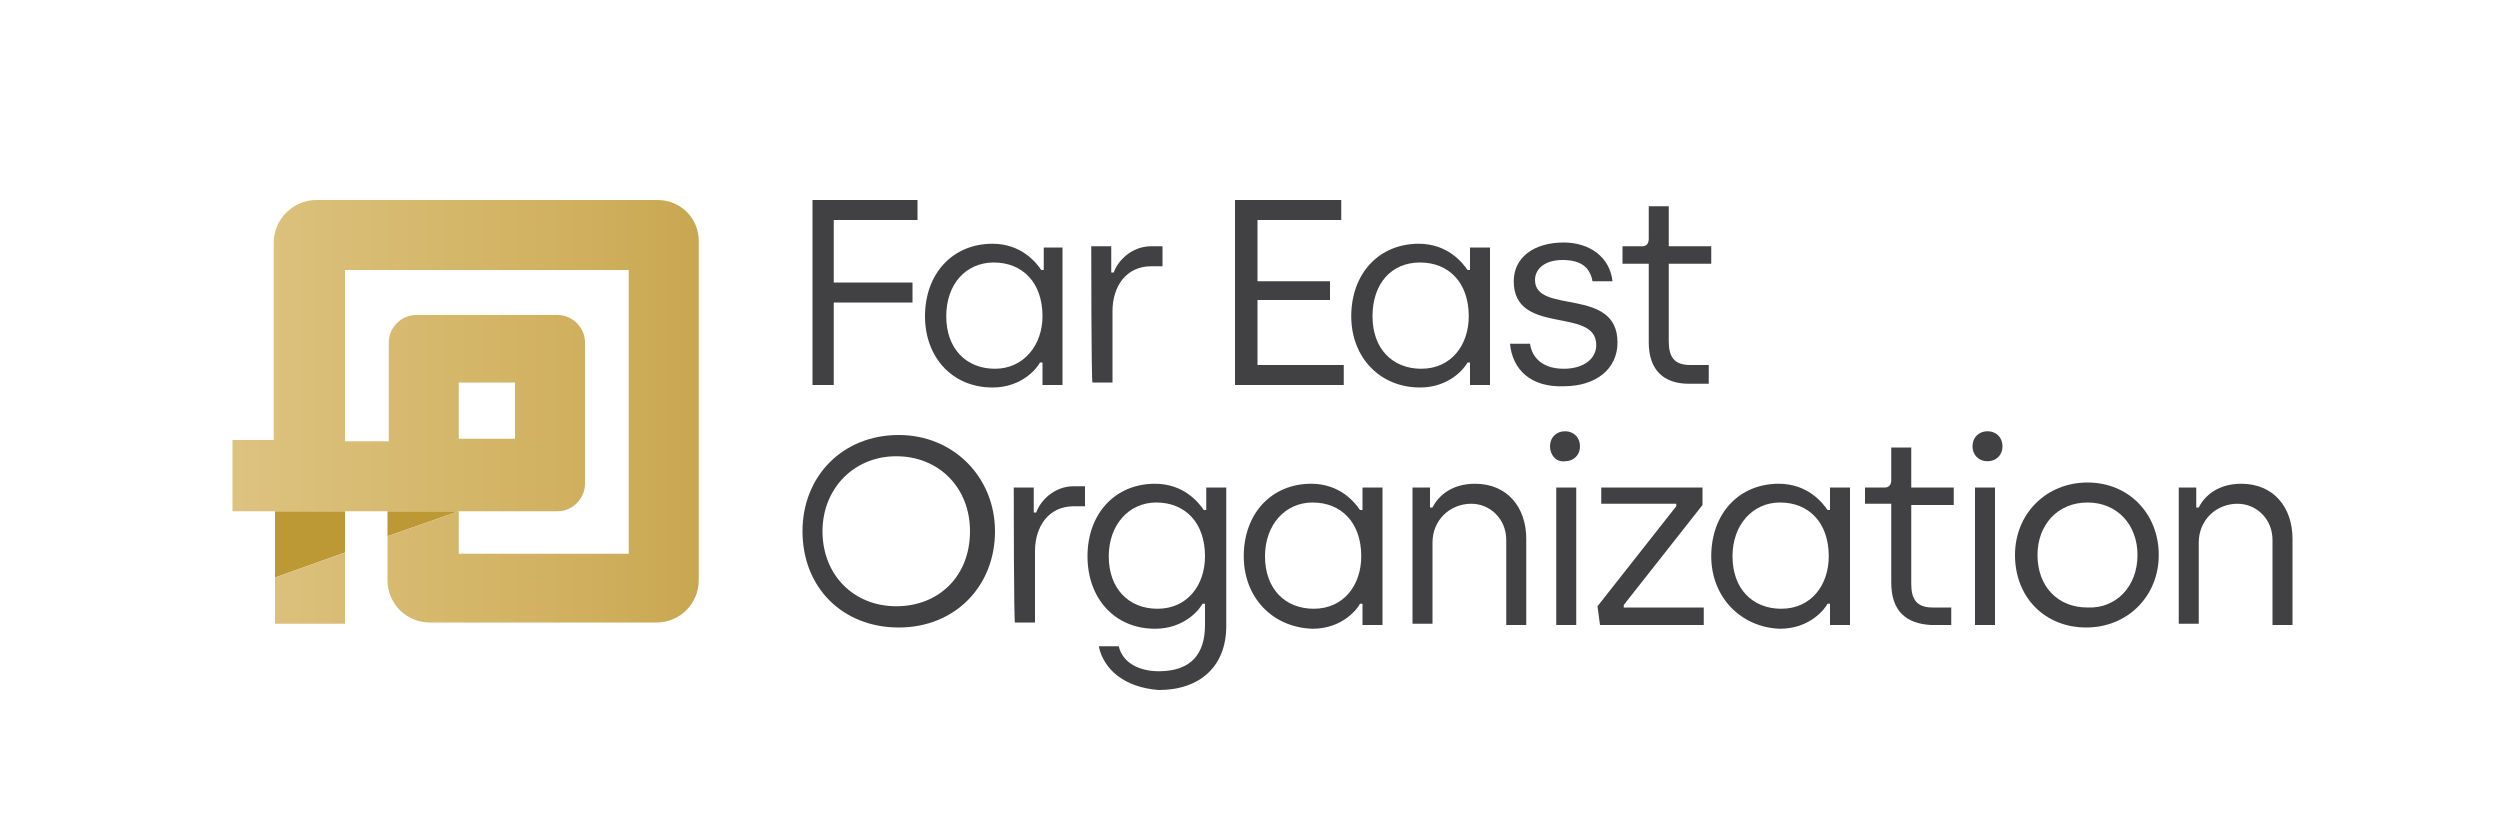 <?xml version="1.0" encoding="utf-8"?>
<!-- Generator: Adobe Illustrator 28.0.0, SVG Export Plug-In . SVG Version: 6.00 Build 0)  -->
<svg version="1.1" id="Layer_1" xmlns="http://www.w3.org/2000/svg" xmlns:xlink="http://www.w3.org/1999/xlink" x="0px" y="0px"
	 viewBox="0 0 200 67" style="enable-background:new 0 0 200 67;" xml:space="preserve">
<style type="text/css">
	.st0{fill:#414042;}
	.st1{fill:#BC9934;}
	
		.st2{clip-path:url(#SVGID_00000146463911736896539500000002974175022087397279_);fill:url(#SVGID_00000116213660352361064650000010234932653570913417_);}
	
		.st3{clip-path:url(#SVGID_00000031178948863542581290000013119186845457155204_);fill:url(#SVGID_00000054261278662173228030000011819752462429381049_);}
</style>
<g>
	<g>
		<g>
			<path class="st0" d="M65,16h8.4v1.6h-6.7v5H73v1.6h-6.3v6.6H65C65,30.7,65,16,65,16z"/>
			<path class="st0" d="M74,25.3c0-3.4,2.2-5.8,5.4-5.8c2.3,0,3.5,1.5,3.9,2.1h0.2v-1.8H85v11h-1.6V29h-0.2c-0.2,0.4-1.4,2-3.8,2
				C76.2,31,74,28.6,74,25.3z M83.4,25.3c0-2.7-1.6-4.3-3.9-4.3c-2.2,0-3.8,1.7-3.8,4.3s1.6,4.2,3.9,4.2
				C81.9,29.5,83.4,27.6,83.4,25.3z"/>
			<path class="st0" d="M87.3,19.7h1.6v2.1h0.2c0.3-0.9,1.4-2.1,3-2.1H93v1.6h-0.9c-2,0-3.1,1.6-3.1,3.6v5.7h-1.6
				C87.3,30.7,87.3,19.7,87.3,19.7z"/>
			<path class="st0" d="M98.9,16h8.4v1.6h-6.7v4.9h5.8V24h-5.8v5.2h6.9v1.6h-8.7V16z"/>
			<path class="st0" d="M108.1,25.3c0-3.4,2.2-5.8,5.4-5.8c2.3,0,3.5,1.5,3.9,2.1h0.2v-1.8h1.6v11h-1.6V29h-0.2
				c-0.2,0.4-1.4,2-3.8,2C110.4,31,108.1,28.6,108.1,25.3z M117.5,25.3c0-2.7-1.6-4.3-3.9-4.3s-3.8,1.7-3.8,4.3s1.6,4.2,3.9,4.2
				C116.1,29.5,117.5,27.6,117.5,25.3z"/>
			<path class="st0" d="M120.8,27.5h1.6c0.2,1.3,1.2,2,2.7,2c1.6,0,2.6-0.8,2.6-1.9c0-3.1-6.6-0.7-6.6-5.1c0-1.9,1.6-3.1,4-3.1
				c2.1,0,3.7,1.2,3.9,3.1h-1.6c-0.2-1.1-0.9-1.7-2.4-1.7c-1.4,0-2.2,0.7-2.2,1.6c0,2.8,6.6,0.5,6.6,5c0,2.1-1.7,3.5-4.3,3.5
				C122.5,31,121,29.6,120.8,27.5z"/>
			<path class="st0" d="M131.9,27.4v-6.3h-2.1v-1.4h1.6c0.3,0,0.5-0.2,0.5-0.6v-2.6h1.6v3.2h3.4v1.4h-3.4v6.2c0,1.2,0.4,1.9,1.7,1.9
				h1.5v1.5h-1.6C133.1,30.7,131.9,29.6,131.9,27.4z"/>
		</g>
		<g>
			<path class="st0" d="M64.2,42.5c0-4.4,3.2-7.7,7.7-7.7c4.4,0,7.7,3.4,7.7,7.7c0,4.4-3.2,7.7-7.7,7.7C67.4,50.2,64.2,47,64.2,42.5
				z M77.6,42.5c0-3.5-2.5-6-5.9-6s-5.9,2.6-5.9,6c0,3.5,2.5,6,5.9,6S77.6,46.1,77.6,42.5z"/>
			<path class="st0" d="M81.1,39h1.6V41h0.2c0.3-0.9,1.4-2.1,3-2.1h0.9v1.6h-0.9c-2,0-3.1,1.6-3.1,3.6v5.7h-1.6
				C81.1,49.9,81.1,39,81.1,39z"/>
			<path class="st0" d="M87.9,51.7h1.6c0.3,1.3,1.6,2,3.2,2c2.6,0,3.7-1.4,3.7-3.7v-1.7h-0.2c-0.2,0.4-1.4,2-3.8,2
				c-3.2,0-5.4-2.4-5.4-5.8c0-3.4,2.2-5.8,5.4-5.8c2.3,0,3.5,1.5,3.9,2.1h0.2v-1.8h1.6v11.1c0,3.2-2.1,5.1-5.4,5.1
				C90,55,88.3,53.6,87.9,51.7z M96.4,44.5c0-2.7-1.6-4.3-3.9-4.3c-2.2,0-3.8,1.8-3.8,4.3c0,2.6,1.6,4.2,3.9,4.2
				C95,48.7,96.4,46.8,96.4,44.5z"/>
			<path class="st0" d="M99.5,44.5c0-3.4,2.2-5.8,5.4-5.8c2.3,0,3.5,1.5,3.9,2.1h0.2V39h1.6v11H109v-1.7h-0.2c-0.2,0.4-1.4,2-3.8,2
				C101.8,50.2,99.5,47.8,99.5,44.5z M108.9,44.5c0-2.7-1.6-4.3-3.9-4.3c-2.2,0-3.8,1.8-3.8,4.3c0,2.6,1.6,4.2,3.9,4.2
				C107.5,48.7,108.9,46.8,108.9,44.5z"/>
			<path class="st0" d="M112.8,39h1.6v1.6h0.2c0.5-1,1.6-1.9,3.4-1.9c2.6,0,4.1,1.9,4.1,4.4v6.9h-1.6v-6.8c0-1.7-1.3-2.9-2.8-2.9
				c-1.7,0-3.1,1.3-3.1,3.1v6.5H113V39H112.8z"/>
			<path class="st0" d="M124,35.7c0-0.7,0.5-1.2,1.2-1.2c0.7,0,1.2,0.5,1.2,1.2c0,0.7-0.5,1.2-1.2,1.2C124.5,37,124,36.4,124,35.7z
				 M124.5,39h1.6v11h-1.6V39z"/>
			<path class="st0" d="M127.8,48.5l6.3-8v-0.2h-6V39h8.1v1.4l-6.3,8v0.2h6.4v1.4h-8.3L127.8,48.5L127.8,48.5z"/>
			<path class="st0" d="M136.9,44.5c0-3.4,2.2-5.8,5.4-5.8c2.3,0,3.5,1.5,3.9,2.1h0.2V39h1.6v11h-1.6v-1.7h-0.2
				c-0.2,0.4-1.4,2-3.8,2C139.3,50.2,136.9,47.8,136.9,44.5z M146.3,44.5c0-2.7-1.6-4.3-3.9-4.3c-2.2,0-3.8,1.8-3.8,4.3
				c0,2.6,1.6,4.2,3.9,4.2C144.9,48.7,146.3,46.8,146.3,44.5z"/>
			<path class="st0" d="M151.3,46.6v-6.3h-2.1V39h1.6c0.3,0,0.5-0.2,0.5-0.6v-2.6h1.6V39h3.4v1.4h-3.4v6.3c0,1.2,0.4,1.9,1.7,1.9
				h1.5v1.4h-1.6C152.5,49.9,151.3,48.9,151.3,46.6z"/>
			<path class="st0" d="M157.8,35.7c0-0.7,0.5-1.2,1.2-1.2s1.2,0.5,1.2,1.2c0,0.7-0.5,1.2-1.2,1.2S157.8,36.4,157.8,35.7z M158,39
				h1.6v11H158V39z"/>
			<path class="st0" d="M161.2,44.4c0-3.3,2.5-5.8,5.8-5.8s5.7,2.5,5.7,5.8c0,3.3-2.5,5.8-5.8,5.8C163.6,50.2,161.2,47.8,161.2,44.4
				z M171,44.4c0-2.4-1.6-4.2-4-4.2s-4,1.8-4,4.2c0,2.5,1.6,4.2,4,4.2C169.3,48.7,171,46.9,171,44.4z"/>
			<path class="st0" d="M174.1,39h1.6v1.6h0.2c0.5-1,1.6-1.9,3.4-1.9c2.6,0,4.1,1.9,4.1,4.4v6.9h-1.6v-6.8c0-1.7-1.3-2.9-2.8-2.9
				c-1.7,0-3.1,1.3-3.1,3.1v6.5h-1.6V39H174.1z"/>
		</g>
	</g>
	<g>
		<polygon class="st1" points="27.6,40.9 22,40.9 22,46.2 27.6,44.2 		"/>
		<polygon class="st1" points="36.7,40.9 36.7,40.9 31,40.9 31,42.9 		"/>
		<g>
			<g>
				<g>
					<g>
						<defs>
							<polygon id="SVGID_1_" points="22,49.9 27.6,49.9 27.6,44.2 22,46.2 							"/>
						</defs>
						<clipPath id="SVGID_00000015354010241140028010000009637140925614748819_">
							<use xlink:href="#SVGID_1_"  style="overflow:visible;"/>
						</clipPath>
						
							<linearGradient id="SVGID_00000032614647559653791240000007785267690488626867_" gradientUnits="userSpaceOnUse" x1="18.614" y1="791.833" x2="55.972" y2="791.833" gradientTransform="matrix(1 0 0 1 0 -758.89)">
							<stop  offset="0" style="stop-color:#DDC380"/>
							<stop  offset="0.75" style="stop-color:#D0B05E"/>
							<stop  offset="0.998" style="stop-color:#C9A751"/>
						</linearGradient>
						
							<rect x="18.6" y="16" style="clip-path:url(#SVGID_00000015354010241140028010000009637140925614748819_);fill:url(#SVGID_00000032614647559653791240000007785267690488626867_);" width="37.4" height="34"/>
					</g>
				</g>
			</g>
			<g>
				<g>
					<g>
						<defs>
							<path id="SVGID_00000090977729311863324350000010767062226447189891_" d="M52.6,16H25.3c-1.8,0-3.4,1.5-3.4,3.4v15.8h-3.4
								v5.7H22l0,0h5.7l0,0H31l0,0h5.7l0,0h7.9c1.2,0,2.2-1,2.2-2.2v-3.4v-7.9c0-1.2-1-2.2-2.2-2.2h-7.9h-3.4c-1.2,0-2.2,1-2.2,2.2
								v7.9h-3.5V21.6h22.7v22.7H36.7v-3.4L31,42.9v1.3v2.2c0,1.9,1.5,3.4,3.4,3.4h18.1c1.9,0,3.4-1.5,3.4-3.4V19.3
								C55.9,17.4,54.4,16,52.6,16z M36.7,30.6h4.5v4.5h-4.5V30.6z"/>
						</defs>
						<clipPath id="SVGID_00000034069107989970082680000009702868057647755674_">
							<use xlink:href="#SVGID_00000090977729311863324350000010767062226447189891_"  style="overflow:visible;"/>
						</clipPath>
						
							<linearGradient id="SVGID_00000142891694633578509120000008508491784904652689_" gradientUnits="userSpaceOnUse" x1="18.614" y1="791.833" x2="55.972" y2="791.833" gradientTransform="matrix(1 0 0 1 0 -758.89)">
							<stop  offset="0" style="stop-color:#DDC380"/>
							<stop  offset="0.75" style="stop-color:#D0B05E"/>
							<stop  offset="0.998" style="stop-color:#C9A751"/>
						</linearGradient>
						
							<rect x="18.6" y="16" style="clip-path:url(#SVGID_00000034069107989970082680000009702868057647755674_);fill:url(#SVGID_00000142891694633578509120000008508491784904652689_);" width="37.4" height="34"/>
					</g>
				</g>
			</g>
		</g>
	</g>
</g>
</svg>
